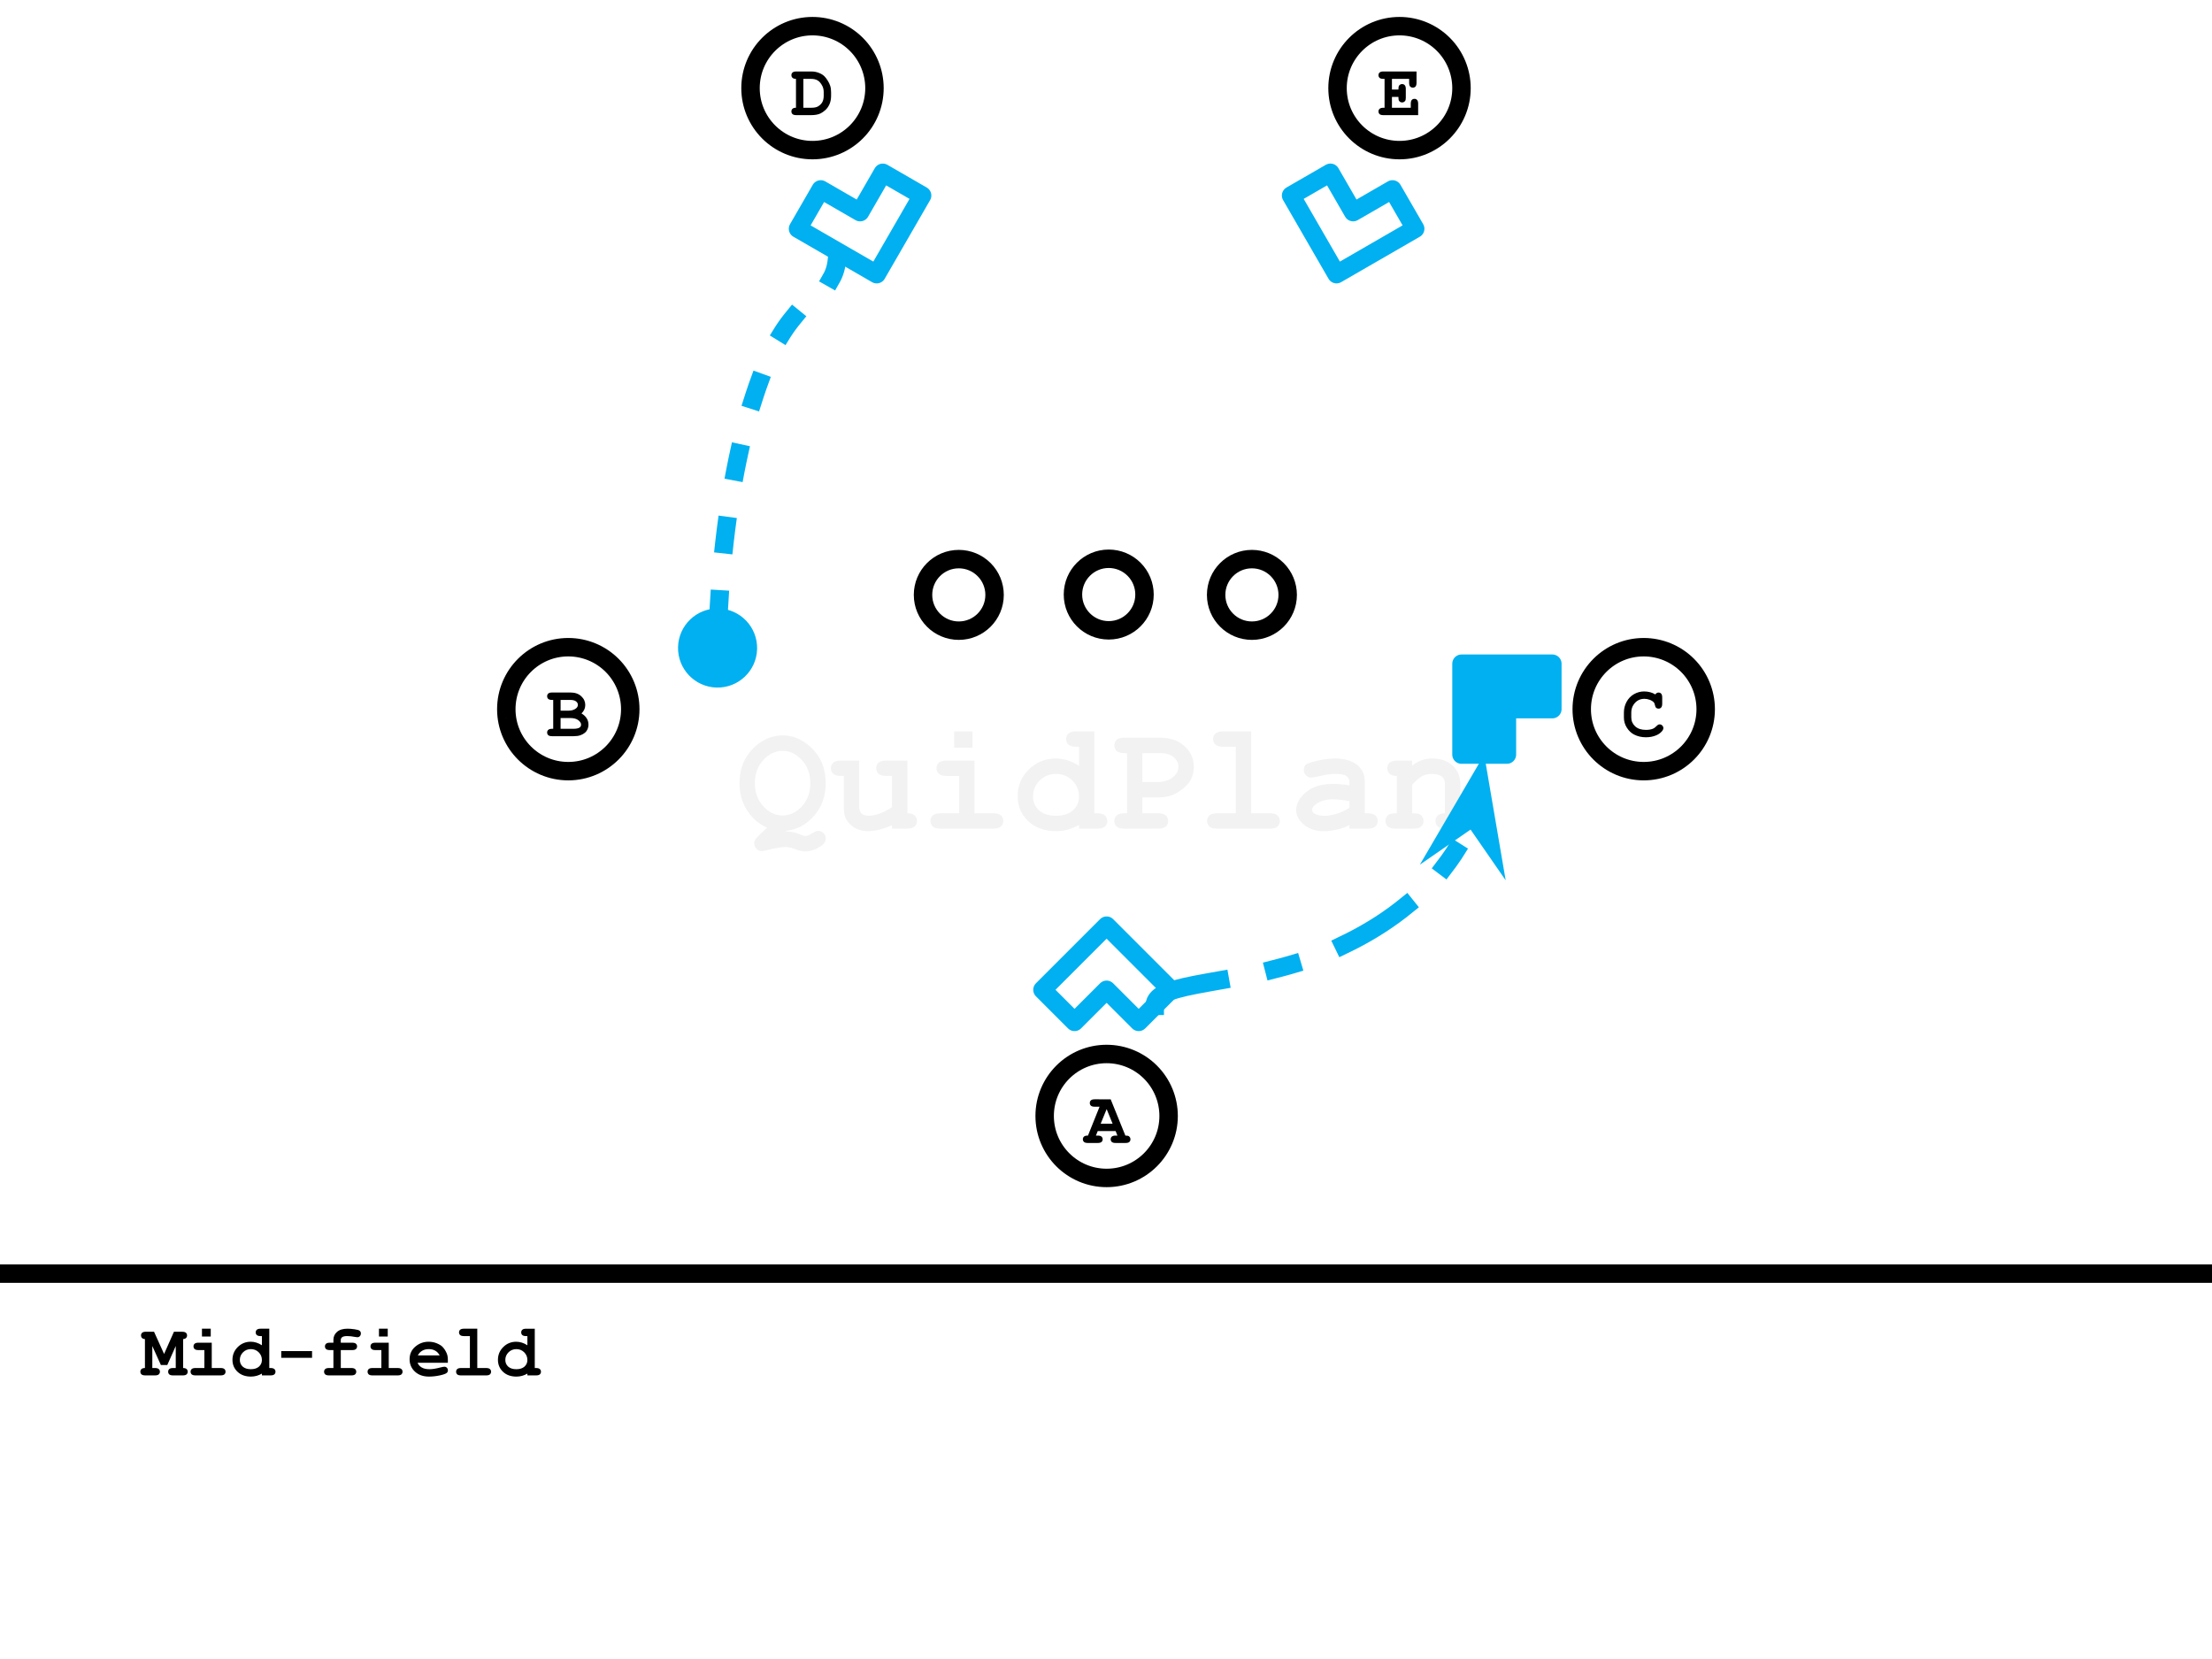 <svg version="1.1" viewBox="0.0 0.0 960.0 720.0" fill="none" stroke="none" stroke-linecap="square" stroke-miterlimit="10" xmlns:xlink="http://www.w3.org/1999/xlink" xmlns="http://www.w3.org/2000/svg"><rect x="0.0" y="0.0" width="960.0" height="720.0" fill="#333333" stroke="none"/><clipPath id="g42299bd74c_0_77.0"><path d="m0 0l960.0 0l0 720.0l-960.0 0l0 -720.0z" clip-rule="nonzero"/></clipPath><g clip-path="url(#g42299bd74c_0_77.0)"><path fill="#ffffff" d="m0 0l960.0 0l0 720.0l-960.0 0z" fill-rule="evenodd"/><path fill="#000000" fill-opacity="0.0" d="m300.483 291.628l358.331 0l0 90.488l-358.331 0z" fill-rule="evenodd"/><path fill="#f2f2f2" d="m341.194 360.535l-0.203 0.297q3.453 0 6.484 1.406q1.234 0.578 2.047 0.578q1.172 0 2.859 -1.109q1.703 -1.109 2.672 -1.109q1.406 0 2.359 0.953q0.969 0.969 0.969 2.406q0 1.719 -1.797 3.0q-3.547 2.531 -7.125 2.531q-1.828 0 -3.672 -0.719q-3.0 -1.172 -4.75 -1.172q-2.844 0 -8.625 1.469q-1.219 0.297 -1.891 0.297q-1.281 0 -2.234 -1.0q-0.953 -0.984 -0.953 -2.484q0 -1.297 1.297 -2.578l4.266 -4.125q-5.281 -2.281 -8.625 -7.422q-3.328 -5.141 -3.328 -11.844q0 -9.703 6.672 -15.828q5.344 -4.906 12.016 -4.906q6.703 0 12.047 4.906q6.672 6.125 6.672 15.828q0 8.328 -5.047 14.141q-5.047 5.812 -12.109 6.484zm10.484 -20.625q0 -6.094 -3.688 -10.078q-3.672 -3.984 -8.359 -3.984q-4.656 0 -8.344 4.0q-3.672 4.0 -3.672 10.062q0 6.047 3.672 10.031q3.688 3.984 8.344 3.984q4.688 0 8.359 -3.969q3.688 -3.969 3.688 -10.047zm42.141 -9.828l0 22.875q2.125 0 3.125 0.953q1.016 0.938 1.016 2.406q0 1.453 -1.031 2.391q-1.031 0.922 -3.438 0.922l-6.344 0l0 -1.531q-2.859 1.297 -5.469 1.953q-2.594 0.656 -4.938 0.656q-3.297 0 -5.703 -1.375q-2.406 -1.391 -3.812 -3.844q-1.0 -1.75 -1.0 -4.391l0 -14.344l-1.141 0q-2.406 0 -3.438 -0.922q-1.031 -0.938 -1.031 -2.438q0 -1.469 1.031 -2.391q1.031 -0.922 3.438 -0.922l7.812 0l0 19.844q0 2.125 1.016 3.125q1.031 0.984 3.141 0.984q2.031 0 4.344 -0.797q2.328 -0.797 5.75 -2.891l0 -13.594l-2.406 0q-2.406 0 -3.438 -0.922q-1.016 -0.938 -1.016 -2.438q0 -1.469 1.016 -2.391q1.031 -0.922 3.438 -0.922l9.078 0zm28.219 -12.672l0 7.062l-7.938 0l0 -7.062l7.938 0zm0.906 12.672l0 22.875l8.016 0q2.406 0 3.422 0.938q1.031 0.922 1.031 2.422q0 1.453 -1.031 2.391q-1.016 0.922 -3.422 0.922l-22.688 0q-2.406 0 -3.438 -0.922q-1.016 -0.938 -1.016 -2.438q0 -1.453 1.016 -2.375q1.031 -0.938 3.438 -0.938l8.0 0l0 -16.203l-5.359 0q-2.375 0 -3.422 -0.922q-1.047 -0.938 -1.047 -2.438q0 -1.469 1.031 -2.391q1.031 -0.922 3.438 -0.922l12.031 0zm52.016 -12.672l0 35.547l1.141 0q2.375 0 3.406 0.938q1.047 0.922 1.047 2.422q0 1.453 -1.031 2.391q-1.016 0.922 -3.422 0.922l-7.812 0l0 -1.625q-2.281 1.328 -4.766 2.016q-2.484 0.688 -5.156 0.688q-7.516 0 -12.109 -4.344q-4.594 -4.344 -4.594 -10.828q0 -6.766 4.812 -11.547q4.828 -4.797 11.75 -4.797q2.609 0 5.109 0.797q2.516 0.797 4.953 2.406l0 -8.312l-1.141 0q-2.406 0 -3.438 -0.922q-1.016 -0.922 -1.016 -2.391q0 -1.5 1.016 -2.422q1.031 -0.938 3.438 -0.938l7.812 0zm-6.672 28.328q0 -4.141 -2.906 -7.0q-2.891 -2.875 -7.078 -2.875q-4.172 0 -7.078 2.875q-2.891 2.859 -2.891 6.891q0 3.688 2.594 6.047q2.609 2.359 7.375 2.359q4.719 0 7.344 -2.359q2.641 -2.359 2.641 -5.938zm27.5 0.344l0 6.875l6.734 0q2.406 0 3.438 0.938q1.031 0.922 1.031 2.422q0 1.453 -1.031 2.391q-1.031 0.922 -3.438 0.922l-14.453 0q-2.406 0 -3.438 -0.922q-1.016 -0.938 -1.016 -2.438q0 -1.453 1.031 -2.375q1.047 -0.938 3.422 -0.938l1.047 0l0 -26.109l-1.047 0q-2.406 0 -3.438 -0.922q-1.016 -0.922 -1.016 -2.422q0 -1.5 1.016 -2.422q1.031 -0.938 3.438 -0.938l15.375 0.031q6.766 0 10.719 3.703q3.953 3.688 3.953 9.0q0 2.922 -1.328 5.531q-1.016 1.953 -3.375 3.859q-2.359 1.906 -4.813 2.859q-2.453 0.953 -6.5 0.953l-6.312 0zm0 -6.672l6.188 0q4.359 0 6.906 -1.969q2.562 -1.969 2.562 -4.734q0 -2.344 -2.062 -4.094q-2.062 -1.766 -5.906 -1.766l-7.688 0l0 12.562zm47.203 -22.0l0 35.547l8.0 0q2.406 0 3.422 0.938q1.031 0.922 1.031 2.422q0 1.453 -1.031 2.391q-1.016 0.922 -3.422 0.922l-22.688 0q-2.406 0 -3.438 -0.922q-1.016 -0.938 -1.016 -2.438q0 -1.453 1.016 -2.375q1.031 -0.938 3.438 -0.938l8.016 0l0 -28.875l-5.375 0q-2.375 0 -3.422 -0.922q-1.047 -0.922 -1.047 -2.422q0 -1.469 1.031 -2.391q1.031 -0.938 3.438 -0.938l12.047 0zm42.656 42.219l0 -1.562q-2.5 1.328 -5.531 2.0q-3.031 0.672 -5.5 0.672q-5.375 0 -8.734 -2.844q-3.344 -2.859 -3.344 -6.312q0 -4.188 4.281 -7.781q4.281 -3.609 11.828 -3.609q3.031 0 7.0 0.656l0 -1.594q0 -1.5 -1.281 -2.438q-1.281 -0.953 -4.891 -0.953q-2.969 0 -7.688 1.172q-1.766 0.422 -2.734 0.422q-1.328 0 -2.266 -0.953q-0.922 -0.953 -0.922 -2.453q0 -0.844 0.328 -1.469q0.328 -0.625 0.906 -0.984q0.594 -0.375 2.438 -0.906q2.484 -0.688 5.047 -1.094q2.578 -0.406 4.656 -0.406q6.219 0 9.641 2.688q3.438 2.688 3.438 7.344l0 13.734l1.141 0q2.406 0 3.438 0.938q1.031 0.922 1.031 2.422q0 1.453 -1.031 2.391q-1.031 0.922 -3.438 0.922l-7.812 0zm0 -11.938q-4.0 -0.781 -7.391 -0.781q-4.062 0 -6.984 1.984q-1.828 1.266 -1.828 2.562q0 0.953 0.875 1.531q1.625 1.078 4.469 1.078q2.406 0 5.438 -0.938q3.047 -0.953 5.422 -2.578l0 -2.859zm27.25 -17.609l0 2.234q1.812 -1.562 4.016 -2.344q2.203 -0.781 4.766 -0.781q5.922 0 9.375 3.688q2.734 2.922 2.734 7.672l0 12.406q2.109 0 3.125 0.938q1.016 0.922 1.016 2.422q0 1.453 -1.031 2.391q-1.031 0.922 -3.438 0.922l-6.016 0q-2.406 0 -3.438 -0.922q-1.016 -0.938 -1.016 -2.438q0 -1.453 1.0 -2.375q1.016 -0.938 3.125 -0.938l0 -12.594q0 -2.188 -1.172 -3.188q-1.531 -1.312 -4.594 -1.312q-2.312 0 -4.047 0.906q-1.734 0.891 -4.406 3.781l0 12.406q2.562 0 3.312 0.484q1.594 0.984 1.594 2.875q0 1.453 -1.031 2.391q-1.016 0.922 -3.422 0.922l-7.578 0q-2.422 0 -3.453 -0.922q-1.016 -0.938 -1.016 -2.438q0 -1.812 1.562 -2.828q0.781 -0.484 3.359 -0.484l0 -16.203q-2.125 0 -3.141 -0.938q-1.0 -0.953 -1.0 -2.422q0 -1.469 1.016 -2.391q1.031 -0.922 3.453 -0.922l6.344 0z" fill-rule="nonzero"/><path fill="#000000" fill-opacity="0.0" d="m527.797 258.179l0 0c0 -8.576 6.952 -15.528 15.528 -15.528l0 0c4.118 0 8.068 1.636 10.98 4.548c2.912 2.912 4.548 6.861 4.548 10.98l0 0c0 8.576 -6.952 15.528 -15.528 15.528l0 0c-8.576 0 -15.528 -6.952 -15.528 -15.528z" fill-rule="evenodd"/><path stroke="#000000" stroke-width="8.0" stroke-linejoin="round" stroke-linecap="butt" d="m527.797 258.179l0 0c0 -8.576 6.952 -15.528 15.528 -15.528l0 0c4.118 0 8.068 1.636 10.98 4.548c2.912 2.912 4.548 6.861 4.548 10.98l0 0c0 8.576 -6.952 15.528 -15.528 15.528l0 0c-8.576 0 -15.528 -6.952 -15.528 -15.528z" fill-rule="evenodd"/><path fill="#000000" fill-opacity="0.0" d="m400.587 258.179l0 0c0 -8.576 6.952 -15.528 15.528 -15.528l0 0c4.118 0 8.068 1.636 10.98 4.548c2.912 2.912 4.548 6.861 4.548 10.98l0 0c0 8.576 -6.952 15.528 -15.528 15.528l0 0c-8.576 0 -15.528 -6.952 -15.528 -15.528z" fill-rule="evenodd"/><path stroke="#000000" stroke-width="8.0" stroke-linejoin="round" stroke-linecap="butt" d="m400.587 258.179l0 0c0 -8.576 6.952 -15.528 15.528 -15.528l0 0c4.118 0 8.068 1.636 10.98 4.548c2.912 2.912 4.548 6.861 4.548 10.98l0 0c0 8.576 -6.952 15.528 -15.528 15.528l0 0c-8.576 0 -15.528 -6.952 -15.528 -15.528z" fill-rule="evenodd"/><path fill="#000000" fill-opacity="0.0" d="m-296.133 342.315l-17.433 -17.433l-17.433 17.433l-17.433 -17.433l-17.433 17.433l34.866 34.866z" fill-rule="evenodd"/><path stroke="#ff0000" stroke-width="8.0" stroke-linejoin="round" stroke-linecap="butt" d="m-296.133 342.315l-17.433 -17.433l-17.433 17.433l-17.433 -17.433l-17.433 17.433l34.866 34.866z" fill-rule="evenodd"/><path fill="#000000" fill-opacity="0.0" d="m-170.576 471.474l-17.433 -17.433l-17.433 17.433l-17.433 -17.433l-17.433 17.433l34.866 34.866z" fill-rule="evenodd"/><path stroke="#ff0000" stroke-width="8.0" stroke-linejoin="round" stroke-linecap="butt" d="m-170.576 471.474l-17.433 -17.433l-17.433 17.433l-17.433 -17.433l-17.433 17.433l34.866 34.866z" fill-rule="evenodd"/><path fill="#00b0f0" d="m-84.001 482.365l-13.42 -23.195l7.956 -29.813l29.808 7.955l13.42 23.195z" fill-rule="evenodd"/><path stroke="#00b0f0" stroke-width="8.0" stroke-linejoin="round" stroke-linecap="butt" d="m-84.001 482.365l-13.42 -23.195l7.956 -29.813l29.808 7.955l13.42 23.195z" fill-rule="evenodd"/><path fill="#ff0000" d="m-137.967 327.698l-6.819 25.89l-26.661 15.543l-15.544 -26.662l6.819 -25.89z" fill-rule="evenodd"/><path stroke="#ff0000" stroke-width="8.0" stroke-linejoin="round" stroke-linecap="butt" d="m-137.967 327.698l-6.819 25.89l-26.661 15.543l-15.544 -26.662l6.819 -25.89z" fill-rule="evenodd"/><path fill="#00b0f0" d="m-217.656 553.745l21.339 12.315l12.315 -21.339l21.339 12.315l12.315 -21.339l-42.677 -24.63z" fill-rule="evenodd"/><path stroke="#00b0f0" stroke-width="8.0" stroke-linejoin="round" stroke-linecap="butt" d="m-217.656 553.745l21.339 12.315l12.315 -21.339l21.339 12.315l12.315 -21.339l-42.677 -24.63z" fill-rule="evenodd"/><path fill="#000000" fill-opacity="0.0" d="m452.422 429.572l13.921 13.921l13.921 -13.921l13.921 13.921l13.921 -13.921l-27.842 -27.843z" fill-rule="evenodd"/><path stroke="#00b0f0" stroke-width="8.0" stroke-linejoin="round" stroke-linecap="butt" d="m452.422 429.572l13.921 13.921l13.921 -13.921l13.921 13.921l13.921 -13.921l-27.842 -27.843z" fill-rule="evenodd"/><path fill="#00b0f0" d="m634.282 327.48l19.717 0l0 -19.717l19.716 0l0 -19.717l-39.433 0z" fill-rule="evenodd"/><path stroke="#00b0f0" stroke-width="8.0" stroke-linejoin="round" stroke-linecap="butt" d="m634.282 327.48l19.717 0l0 -19.717l19.716 0l0 -19.717l-39.433 0z" fill-rule="evenodd"/><path fill="#000000" fill-opacity="0.0" d="m614.188 99.276l-9.858 -17.071l-17.071 9.858l-9.858 -17.071l-17.071 9.858l19.716 34.142z" fill-rule="evenodd"/><path stroke="#00b0f0" stroke-width="8.0" stroke-linejoin="round" stroke-linecap="butt" d="m614.188 99.276l-9.858 -17.071l-17.071 9.858l-9.858 -17.071l-17.071 9.858l19.716 34.142z" fill-rule="evenodd"/><path fill="#000000" fill-opacity="0.0" d="m453.378 484.321l0 0c0 -14.855 12.042 -26.898 26.898 -26.898l0 0c7.134 0 13.975 2.834 19.02 7.878c5.044 5.044 7.878 11.886 7.878 19.02l0 0c0 14.855 -12.043 26.898 -26.898 26.898l0 0c-14.855 0 -26.898 -12.042 -26.898 -26.898z" fill-rule="evenodd"/><path stroke="#000000" stroke-width="8.0" stroke-linejoin="round" stroke-linecap="butt" d="m453.378 484.321l0 0c0 -14.855 12.042 -26.898 26.898 -26.898l0 0c7.134 0 13.975 2.834 19.02 7.878c5.044 5.044 7.878 11.886 7.878 19.02l0 0c0 14.855 -12.043 26.898 -26.898 26.898l0 0c-14.855 0 -26.898 -12.042 -26.898 -26.898z" fill-rule="evenodd"/><path fill="#000000" d="m484.19 490.885l-7.781 0l-0.781 1.953l0.781 0q1.156 0 1.641 0.453q0.5 0.438 0.5 1.156q0 0.703 -0.5 1.156q-0.484 0.438 -1.641 0.438l-4.312 0q-1.156 0 -1.641 -0.438q-0.5 -0.453 -0.5 -1.172q0 -0.719 0.516 -1.172q0.516 -0.453 1.703 -0.422l5.031 -12.531l-2.094 0q-1.156 0 -1.656 -0.438q-0.484 -0.453 -0.484 -1.172q0 -0.719 0.484 -1.156q0.5 -0.453 1.656 -0.453l6.922 0.016l6.375 15.734q1.125 0 1.484 0.25q0.719 0.516 0.719 1.359q0 0.703 -0.484 1.156q-0.484 0.438 -1.641 0.438l-4.312 0q-1.156 0 -1.656 -0.438q-0.484 -0.453 -0.484 -1.172q0 -0.703 0.484 -1.141q0.5 -0.453 1.656 -0.453l0.781 0l-0.766 -1.953zm-1.328 -3.203l-2.578 -6.344l-2.594 6.344l5.172 0z" fill-rule="nonzero"/><path fill="#000000" fill-opacity="0.0" d="m580.487 38.25l0 0c0 -14.855 12.042 -26.898 26.898 -26.898l0 0c7.134 0 13.975 2.834 19.02 7.878c5.044 5.044 7.878 11.886 7.878 19.02l0 0c0 14.855 -12.042 26.898 -26.898 26.898l0 0c-14.855 0 -26.898 -12.042 -26.898 -26.898z" fill-rule="evenodd"/><path stroke="#000000" stroke-width="8.0" stroke-linejoin="round" stroke-linecap="butt" d="m580.487 38.25l0 0c0 -14.855 12.042 -26.898 26.898 -26.898l0 0c7.134 0 13.975 2.834 19.02 7.878c5.044 5.044 7.878 11.886 7.878 19.02l0 0c0 14.855 -12.042 26.898 -26.898 26.898l0 0c-14.855 0 -26.898 -12.042 -26.898 -26.898z" fill-rule="evenodd"/><path fill="#000000" d="m604.096 42.064l0 4.703l8.172 0l0 -1.734q0 -1.156 0.438 -1.641q0.453 -0.5 1.172 -0.5q0.703 0 1.141 0.5q0.453 0.484 0.453 1.641l0 4.938l-15.078 0q-1.156 0 -1.656 -0.438q-0.484 -0.453 -0.484 -1.172q0 -0.703 0.5 -1.141q0.5 -0.453 1.641 -0.453l0.5 0l0 -12.531l-0.5 0q-1.156 0 -1.656 -0.438q-0.484 -0.453 -0.484 -1.172q0 -0.719 0.484 -1.156q0.5 -0.453 1.656 -0.453l14.375 0.016l0 4.875q0 1.141 -0.438 1.641q-0.438 0.484 -1.156 0.484q-0.719 0 -1.172 -0.484q-0.438 -0.484 -0.438 -1.641l0 -1.672l-7.469 0l0 4.625l2.812 0q0 -1.25 0.234 -1.609q0.484 -0.766 1.375 -0.766q0.703 0 1.141 0.5q0.453 0.484 0.453 1.641l0 3.688q0 1.047 -0.25 1.406q-0.5 0.734 -1.344 0.734q-0.891 0 -1.375 -0.766q-0.234 -0.359 -0.234 -1.625l-2.812 0z" fill-rule="nonzero"/><path fill="#000000" fill-opacity="0.0" d="m325.72 38.25l0 0c0 -14.855 12.042 -26.898 26.898 -26.898l0 0c7.134 0 13.975 2.834 19.02 7.878c5.044 5.044 7.878 11.886 7.878 19.02l0 0c0 14.855 -12.042 26.898 -26.898 26.898l0 0c-14.855 0 -26.898 -12.042 -26.898 -26.898z" fill-rule="evenodd"/><path stroke="#000000" stroke-width="8.0" stroke-linejoin="round" stroke-linecap="butt" d="m325.72 38.25l0 0c0 -14.855 12.042 -26.898 26.898 -26.898l0 0c7.134 0 13.975 2.834 19.02 7.878c5.044 5.044 7.878 11.886 7.878 19.02l0 0c0 14.855 -12.042 26.898 -26.898 26.898l0 0c-14.855 0 -26.898 -12.042 -26.898 -26.898z" fill-rule="evenodd"/><path fill="#000000" d="m345.453 46.767l0 -12.531q-1.016 -0.016 -1.5 -0.453q-0.484 -0.453 -0.484 -1.156q0 -0.719 0.484 -1.156q0.5 -0.453 1.656 -0.453l6.703 0.016q1.562 0 3.047 0.578q1.5 0.578 2.406 1.469q0.688 0.672 1.422 1.844q0.75 1.172 1.125 2.328q0.375 1.156 0.375 2.828l0 1.531q0 2.031 -0.688 3.609q-0.688 1.562 -1.812 2.562q-1.109 0.984 -2.094 1.453q-1.562 0.734 -4.047 0.734l-6.438 0q-1.156 0 -1.656 -0.438q-0.484 -0.453 -0.484 -1.172q0 -0.703 0.484 -1.156q0.5 -0.453 1.5 -0.438zm3.203 0l3.406 0q1.906 0 2.875 -0.547q1.266 -0.719 1.906 -1.828q0.641 -1.109 0.641 -2.875l0 -1.516q0 -1.516 -0.578 -2.656q-0.906 -1.781 -2.047 -2.438q-1.125 -0.672 -2.828 -0.672l-3.375 0l0 12.531z" fill-rule="nonzero"/><path fill="#000000" fill-opacity="0.0" d="m219.736 307.779l0 0c0 -14.855 12.042 -26.898 26.898 -26.898l0 0c7.134 0 13.975 2.834 19.019 7.878c5.044 5.044 7.878 11.886 7.878 19.02l0 0c0 14.855 -12.042 26.898 -26.898 26.898l0 0c-14.855 0 -26.898 -12.042 -26.898 -26.898z" fill-rule="evenodd"/><path stroke="#000000" stroke-width="8.0" stroke-linejoin="round" stroke-linecap="butt" d="m219.736 307.779l0 0c0 -14.855 12.042 -26.898 26.898 -26.898l0 0c7.134 0 13.975 2.834 19.019 7.878c5.044 5.044 7.878 11.886 7.878 19.02l0 0c0 14.855 -12.042 26.898 -26.898 26.898l0 0c-14.855 0 -26.898 -12.042 -26.898 -26.898z" fill-rule="evenodd"/><path fill="#000000" d="m240.095 316.296l0 -12.531l-0.5 0q-1.156 0 -1.656 -0.438q-0.484 -0.453 -0.484 -1.172q0 -0.719 0.484 -1.156q0.5 -0.453 1.656 -0.453l8.031 0q2.875 0 4.625 1.609q1.75 1.594 1.75 3.797q0 1.047 -0.406 1.969q-0.406 0.922 -1.234 1.703q1.516 0.906 2.266 2.125q0.766 1.203 0.766 2.734q0 1.219 -0.547 2.266q-0.406 0.797 -1.0 1.266q-0.797 0.656 -1.953 1.078q-1.156 0.406 -2.891 0.406l-9.406 0q-1.156 0 -1.656 -0.438q-0.484 -0.453 -0.484 -1.172q0 -0.703 0.5 -1.141q0.5 -0.453 1.641 -0.453l0.5 0zm3.203 -7.875l3.516 0q1.891 0 3.141 -0.953q0.844 -0.641 0.844 -1.594q0 -0.844 -0.797 -1.469q-0.797 -0.641 -2.531 -0.641l-4.172 0l0 4.656zm0 7.875l5.531 0q1.953 0 2.75 -0.578q0.609 -0.438 0.609 -1.25q0 -0.969 -1.203 -1.906q-1.203 -0.938 -3.453 -0.938l-4.234 0l0 4.672z" fill-rule="nonzero"/><path fill="#000000" fill-opacity="0.0" d="m686.47 307.779l0 0c0 -14.855 12.042 -26.898 26.898 -26.898l0 0c7.134 0 13.975 2.834 19.019 7.878c5.044 5.044 7.878 11.886 7.878 19.02l0 0c0 14.855 -12.042 26.898 -26.898 26.898l0 0c-14.855 0 -26.898 -12.042 -26.898 -26.898z" fill-rule="evenodd"/><path stroke="#000000" stroke-width="8.0" stroke-linejoin="round" stroke-linecap="butt" d="m686.47 307.779l0 0c0 -14.855 12.042 -26.898 26.898 -26.898l0 0c7.134 0 13.975 2.834 19.019 7.878c5.044 5.044 7.878 11.886 7.878 19.02l0 0c0 14.855 -12.042 26.898 -26.898 26.898l0 0c-14.855 0 -26.898 -12.042 -26.898 -26.898z" fill-rule="evenodd"/><path fill="#000000" d="m718.391 301.374q0.297 -0.406 0.641 -0.609q0.359 -0.203 0.766 -0.203q0.703 0 1.141 0.484q0.453 0.484 0.453 1.641l0 2.719q0 1.156 -0.453 1.656q-0.438 0.484 -1.141 0.484q-0.641 0 -1.031 -0.359q-0.391 -0.359 -0.578 -1.344q-0.109 -0.656 -0.438 -1.016q-0.641 -0.703 -1.797 -1.125q-1.141 -0.422 -2.297 -0.422q-1.438 0 -2.641 0.625q-1.203 0.625 -2.125 2.031q-0.922 1.406 -0.922 3.344l0 2.078q0 2.312 1.672 3.859q1.688 1.547 4.672 1.547q1.781 0 3.016 -0.484q0.719 -0.281 1.531 -1.109q0.5 -0.5 0.781 -0.641q0.281 -0.156 0.641 -0.156q0.641 0 1.125 0.484q0.484 0.484 0.484 1.141q0 0.656 -0.656 1.406q-0.953 1.094 -2.453 1.719q-2.016 0.844 -4.453 0.844q-2.844 0 -5.125 -1.172q-1.844 -0.938 -3.141 -2.953q-1.297 -2.031 -1.297 -4.422l0 -2.172q0 -2.5 1.156 -4.656q1.172 -2.172 3.234 -3.344q2.062 -1.172 4.375 -1.172q1.391 0 2.594 0.328q1.219 0.312 2.266 0.969z" fill-rule="nonzero"/><path fill="#000000" fill-opacity="0.0" d="m-0.199 552.756l962.772 0" fill-rule="evenodd"/><path stroke="#000000" stroke-width="8.0" stroke-linejoin="round" stroke-linecap="butt" d="m-0.199 552.756l962.772 0" fill-rule="evenodd"/><path fill="#000000" fill-opacity="0.0" d="m1.64 557.352l292.567 0l0 55.685l-292.567 0z" fill-rule="evenodd"/><path fill="#000000" d="m66.104 584.164l0 9.547l1.156 0q1.156 0 1.641 0.453q0.5 0.438 0.5 1.156q0 0.703 -0.5 1.156q-0.484 0.438 -1.641 0.438l-4.203 0q-1.156 0 -1.641 -0.438q-0.5 -0.453 -0.5 -1.172q0 -0.703 0.484 -1.141q0.484 -0.453 1.5 -0.453l0 -12.531q-0.844 -0.078 -1.281 -0.516q-0.422 -0.438 -0.422 -1.094q0 -0.719 0.484 -1.156q0.5 -0.453 1.656 -0.453l3.516 0.016l4.359 9.641l4.281 -9.656l3.547 0.016q1.156 0 1.641 0.438q0.5 0.438 0.5 1.156q0 0.656 -0.438 1.094q-0.438 0.438 -1.266 0.516l0 12.531q1.016 0 1.5 0.453q0.484 0.453 0.484 1.156q0 0.703 -0.5 1.156q-0.484 0.438 -1.641 0.438l-4.219 0q-1.141 0 -1.641 -0.438q-0.484 -0.453 -0.484 -1.172q0 -0.703 0.484 -1.141q0.5 -0.453 1.641 -0.453l1.172 0l0 -9.547l-3.672 8.25l-2.781 0l-3.719 -8.25zm25.359 -7.516l0 3.391l-3.812 0l0 -3.391l3.812 0zm0.438 6.078l0 10.984l3.844 0q1.156 0 1.641 0.453q0.5 0.438 0.5 1.156q0 0.703 -0.5 1.156q-0.484 0.438 -1.641 0.438l-10.891 0q-1.156 0 -1.656 -0.438q-0.484 -0.453 -0.484 -1.172q0 -0.703 0.484 -1.141q0.5 -0.453 1.656 -0.453l3.844 0l0 -7.781l-2.578 0q-1.141 0 -1.641 -0.438q-0.5 -0.453 -0.5 -1.172q0 -0.703 0.484 -1.141q0.5 -0.453 1.656 -0.453l5.781 0zm24.969 -6.078l0 17.062l0.547 0q1.141 0 1.641 0.453q0.5 0.438 0.5 1.156q0 0.703 -0.5 1.156q-0.484 0.438 -1.641 0.438l-3.75 0l0 -0.781q-1.094 0.641 -2.297 0.969q-1.188 0.328 -2.469 0.328q-3.609 0 -5.812 -2.078q-2.203 -2.094 -2.203 -5.203q0 -3.25 2.312 -5.547q2.312 -2.297 5.641 -2.297q1.25 0 2.453 0.391q1.203 0.375 2.375 1.141l0 -3.984l-0.547 0q-1.156 0 -1.656 -0.438q-0.484 -0.453 -0.484 -1.156q0 -0.719 0.484 -1.156q0.5 -0.453 1.656 -0.453l3.75 0zm-3.203 13.594q0 -1.984 -1.391 -3.359q-1.391 -1.375 -3.406 -1.375q-2.0 0 -3.391 1.375q-1.391 1.375 -1.391 3.312q0 1.766 1.25 2.906q1.25 1.125 3.531 1.125q2.266 0 3.531 -1.125q1.266 -1.141 1.266 -2.859zm21.766 -0.953l-13.375 0l0 -2.922l13.375 0l0 2.922zm12.469 -3.359l0 7.781l4.562 0q1.156 0 1.641 0.453q0.5 0.438 0.5 1.156q0 0.703 -0.5 1.156q-0.484 0.438 -1.641 0.438l-9.672 0q-1.156 0 -1.656 -0.438q-0.484 -0.453 -0.484 -1.172q0 -0.703 0.484 -1.141q0.5 -0.453 1.656 -0.453l1.906 0l0 -7.781l-1.531 0q-1.156 0 -1.656 -0.438q-0.484 -0.453 -0.484 -1.172q0 -0.703 0.484 -1.141q0.5 -0.453 1.656 -0.453l1.531 0l0 -1.219q0 -2.094 1.562 -3.469q1.578 -1.391 4.562 -1.391q1.328 0 3.062 0.25q1.75 0.234 2.234 0.672q0.5 0.438 0.5 1.125q0 0.734 -0.438 1.203q-0.438 0.453 -1.078 0.453q-0.297 0 -0.891 -0.109q-1.984 -0.391 -3.516 -0.391q-1.594 0 -2.203 0.484q-0.594 0.469 -0.594 1.172l0 1.219l4.938 0q1.156 0 1.641 0.453q0.5 0.438 0.5 1.156q0 0.703 -0.5 1.156q-0.484 0.438 -1.641 0.438l-4.938 0zm20.375 -9.281l0 3.391l-3.812 0l0 -3.391l3.812 0zm0.438 6.078l0 10.984l3.844 0q1.156 0 1.641 0.453q0.5 0.438 0.5 1.156q0 0.703 -0.5 1.156q-0.484 0.438 -1.641 0.438l-10.891 0q-1.156 0 -1.656 -0.438q-0.484 -0.453 -0.484 -1.172q0 -0.703 0.484 -1.141q0.5 -0.453 1.656 -0.453l3.844 0l0 -7.781l-2.578 0q-1.141 0 -1.641 -0.438q-0.5 -0.453 -0.5 -1.172q0 -0.703 0.484 -1.141q0.5 -0.453 1.656 -0.453l5.781 0zm25.656 8.719l-13.141 0q0.5 1.25 1.766 2.016q1.281 0.766 3.453 0.766q1.781 0 4.734 -0.766q1.219 -0.312 1.688 -0.312q0.641 0 1.078 0.453q0.438 0.453 0.438 1.141q0 0.625 -0.469 1.062q-0.625 0.578 -3.047 1.109q-2.422 0.516 -4.656 0.516q-3.844 0 -6.156 -2.172q-2.297 -2.172 -2.297 -5.344q0 -3.375 2.484 -5.484q2.5 -2.125 5.75 -2.125q1.953 0 3.578 0.688q1.641 0.688 2.438 1.484q1.125 1.156 1.859 2.859q0.5 1.188 0.5 2.75l0 1.359zm-3.547 -3.203q-0.734 -1.375 -1.922 -2.047q-1.188 -0.688 -2.828 -0.688q-1.625 0 -2.812 0.688q-1.188 0.672 -1.938 2.047l9.5 0zm16.312 -11.594l0 17.062l3.844 0q1.156 0 1.641 0.453q0.5 0.438 0.5 1.156q0 0.703 -0.5 1.156q-0.484 0.438 -1.641 0.438l-10.891 0q-1.156 0 -1.656 -0.438q-0.484 -0.453 -0.484 -1.172q0 -0.703 0.484 -1.141q0.5 -0.453 1.656 -0.453l3.844 0l0 -13.859l-2.578 0q-1.141 0 -1.641 -0.438q-0.5 -0.453 -0.5 -1.172q0 -0.703 0.484 -1.141q0.5 -0.453 1.656 -0.453l5.781 0zm24.953 0l0 17.062l0.547 0q1.141 0 1.641 0.453q0.5 0.438 0.5 1.156q0 0.703 -0.5 1.156q-0.484 0.438 -1.641 0.438l-3.75 0l0 -0.781q-1.094 0.641 -2.297 0.969q-1.188 0.328 -2.469 0.328q-3.609 0 -5.812 -2.078q-2.203 -2.094 -2.203 -5.203q0 -3.25 2.312 -5.547q2.312 -2.297 5.641 -2.297q1.25 0 2.453 0.391q1.203 0.375 2.375 1.141l0 -3.984l-0.547 0q-1.156 0 -1.656 -0.438q-0.484 -0.453 -0.484 -1.156q0 -0.719 0.484 -1.156q0.5 -0.453 1.656 -0.453l3.75 0zm-3.203 13.594q0 -1.984 -1.391 -3.359q-1.391 -1.375 -3.406 -1.375q-2.0 0 -3.391 1.375q-1.391 1.375 -1.391 3.312q0 1.766 1.25 2.906q1.25 1.125 3.531 1.125q2.266 0 3.531 -1.125q1.266 -1.141 1.266 -2.859z" fill-rule="nonzero"/><path fill="#000000" fill-opacity="0.0" d="m465.658 258.031l0 0c0 -8.576 6.952 -15.528 15.528 -15.528l0 0c4.118 0 8.068 1.636 10.98 4.548c2.912 2.912 4.548 6.861 4.548 10.98l0 0c0 8.576 -6.952 15.528 -15.528 15.528l0 0c-8.576 0 -15.528 -6.952 -15.528 -15.528z" fill-rule="evenodd"/><path stroke="#000000" stroke-width="8.0" stroke-linejoin="round" stroke-linecap="butt" d="m465.658 258.031l0 0c0 -8.576 6.952 -15.528 15.528 -15.528l0 0c4.118 0 8.068 1.636 10.98 4.548c2.912 2.912 4.548 6.861 4.548 10.98l0 0c0 8.576 -6.952 15.528 -15.528 15.528l0 0c-8.576 0 -15.528 -6.952 -15.528 -15.528z" fill-rule="evenodd"/><path fill="#000000" fill-opacity="0.0" d="m501.146 436.532c0 -10.988 35.748 -8.346 71.496 -21.976c35.748 -13.63 71.496 -43.532 71.496 -87.064" fill-rule="evenodd"/><path stroke="#00b0f0" stroke-width="8.0" stroke-linejoin="round" stroke-linecap="butt" stroke-dasharray="32.0,24.0,8.0,24.0" d="m501.146 436.532c0 -10.988 35.748 -8.346 71.496 -21.976c17.874 -6.815 35.748 -17.698 49.154 -32.319c6.703 -7.31 12.288 -15.555 16.198 -24.693c0.244 -0.571 0.482 -1.146 0.713 -1.724c0.116 -0.289 0.229 -0.579 0.342 -0.87l0.183 -0.484" fill-rule="evenodd"/><path fill="#00b0f0" stroke="#00b0f0" stroke-width="8.0" stroke-linecap="butt" d="m639.233 354.467l7.242 10.461l-4.429 -25.929l-13.274 22.709z" fill-rule="evenodd"/><path fill="#000000" fill-opacity="0.0" d="m400.199 84.854l-17.071 -9.858l-9.858 17.071l-17.071 -9.858l-9.858 17.071l34.142 19.717z" fill-rule="evenodd"/><path stroke="#00b0f0" stroke-width="8.0" stroke-linejoin="round" stroke-linecap="butt" d="m400.199 84.854l-17.071 -9.858l-9.858 17.071l-17.071 -9.858l-9.858 17.071l34.142 19.717z" fill-rule="evenodd"/><path fill="#000000" fill-opacity="0.0" d="m311.002 298.397c0 -75.029 13.102 -126.401 26.205 -150.058c13.102 -23.657 26.205 -19.601 26.205 -39.201" fill-rule="evenodd"/><path stroke="#00b0f0" stroke-width="8.0" stroke-linejoin="round" stroke-linecap="butt" stroke-dasharray="8.0,24.0" d="m311.747 268.086l0.079 -1.524c0.028 -0.531 0.057 -1.06 0.086 -1.587c0.118 -2.111 0.247 -4.197 0.386 -6.26c0.278 -4.126 0.598 -8.157 0.956 -12.091c1.433 -15.737 3.48 -29.931 5.937 -42.521c4.913 -25.179 11.465 -43.936 18.016 -55.765c13.102 -23.657 26.205 -19.601 26.205 -39.201" fill-rule="evenodd"/><path fill="#00b0f0" stroke="#00b0f0" stroke-width="8.0" stroke-linecap="butt" d="m311.101 294.398c-7.266 -0.178 -13.011 -6.213 -12.833 -13.479c0.178 -7.266 6.213 -13.011 13.479 -12.833c7.266 0.178 13.011 6.213 12.833 13.479c-0.178 7.266 -6.213 13.011 -13.479 12.833z" fill-rule="nonzero"/></g></svg>